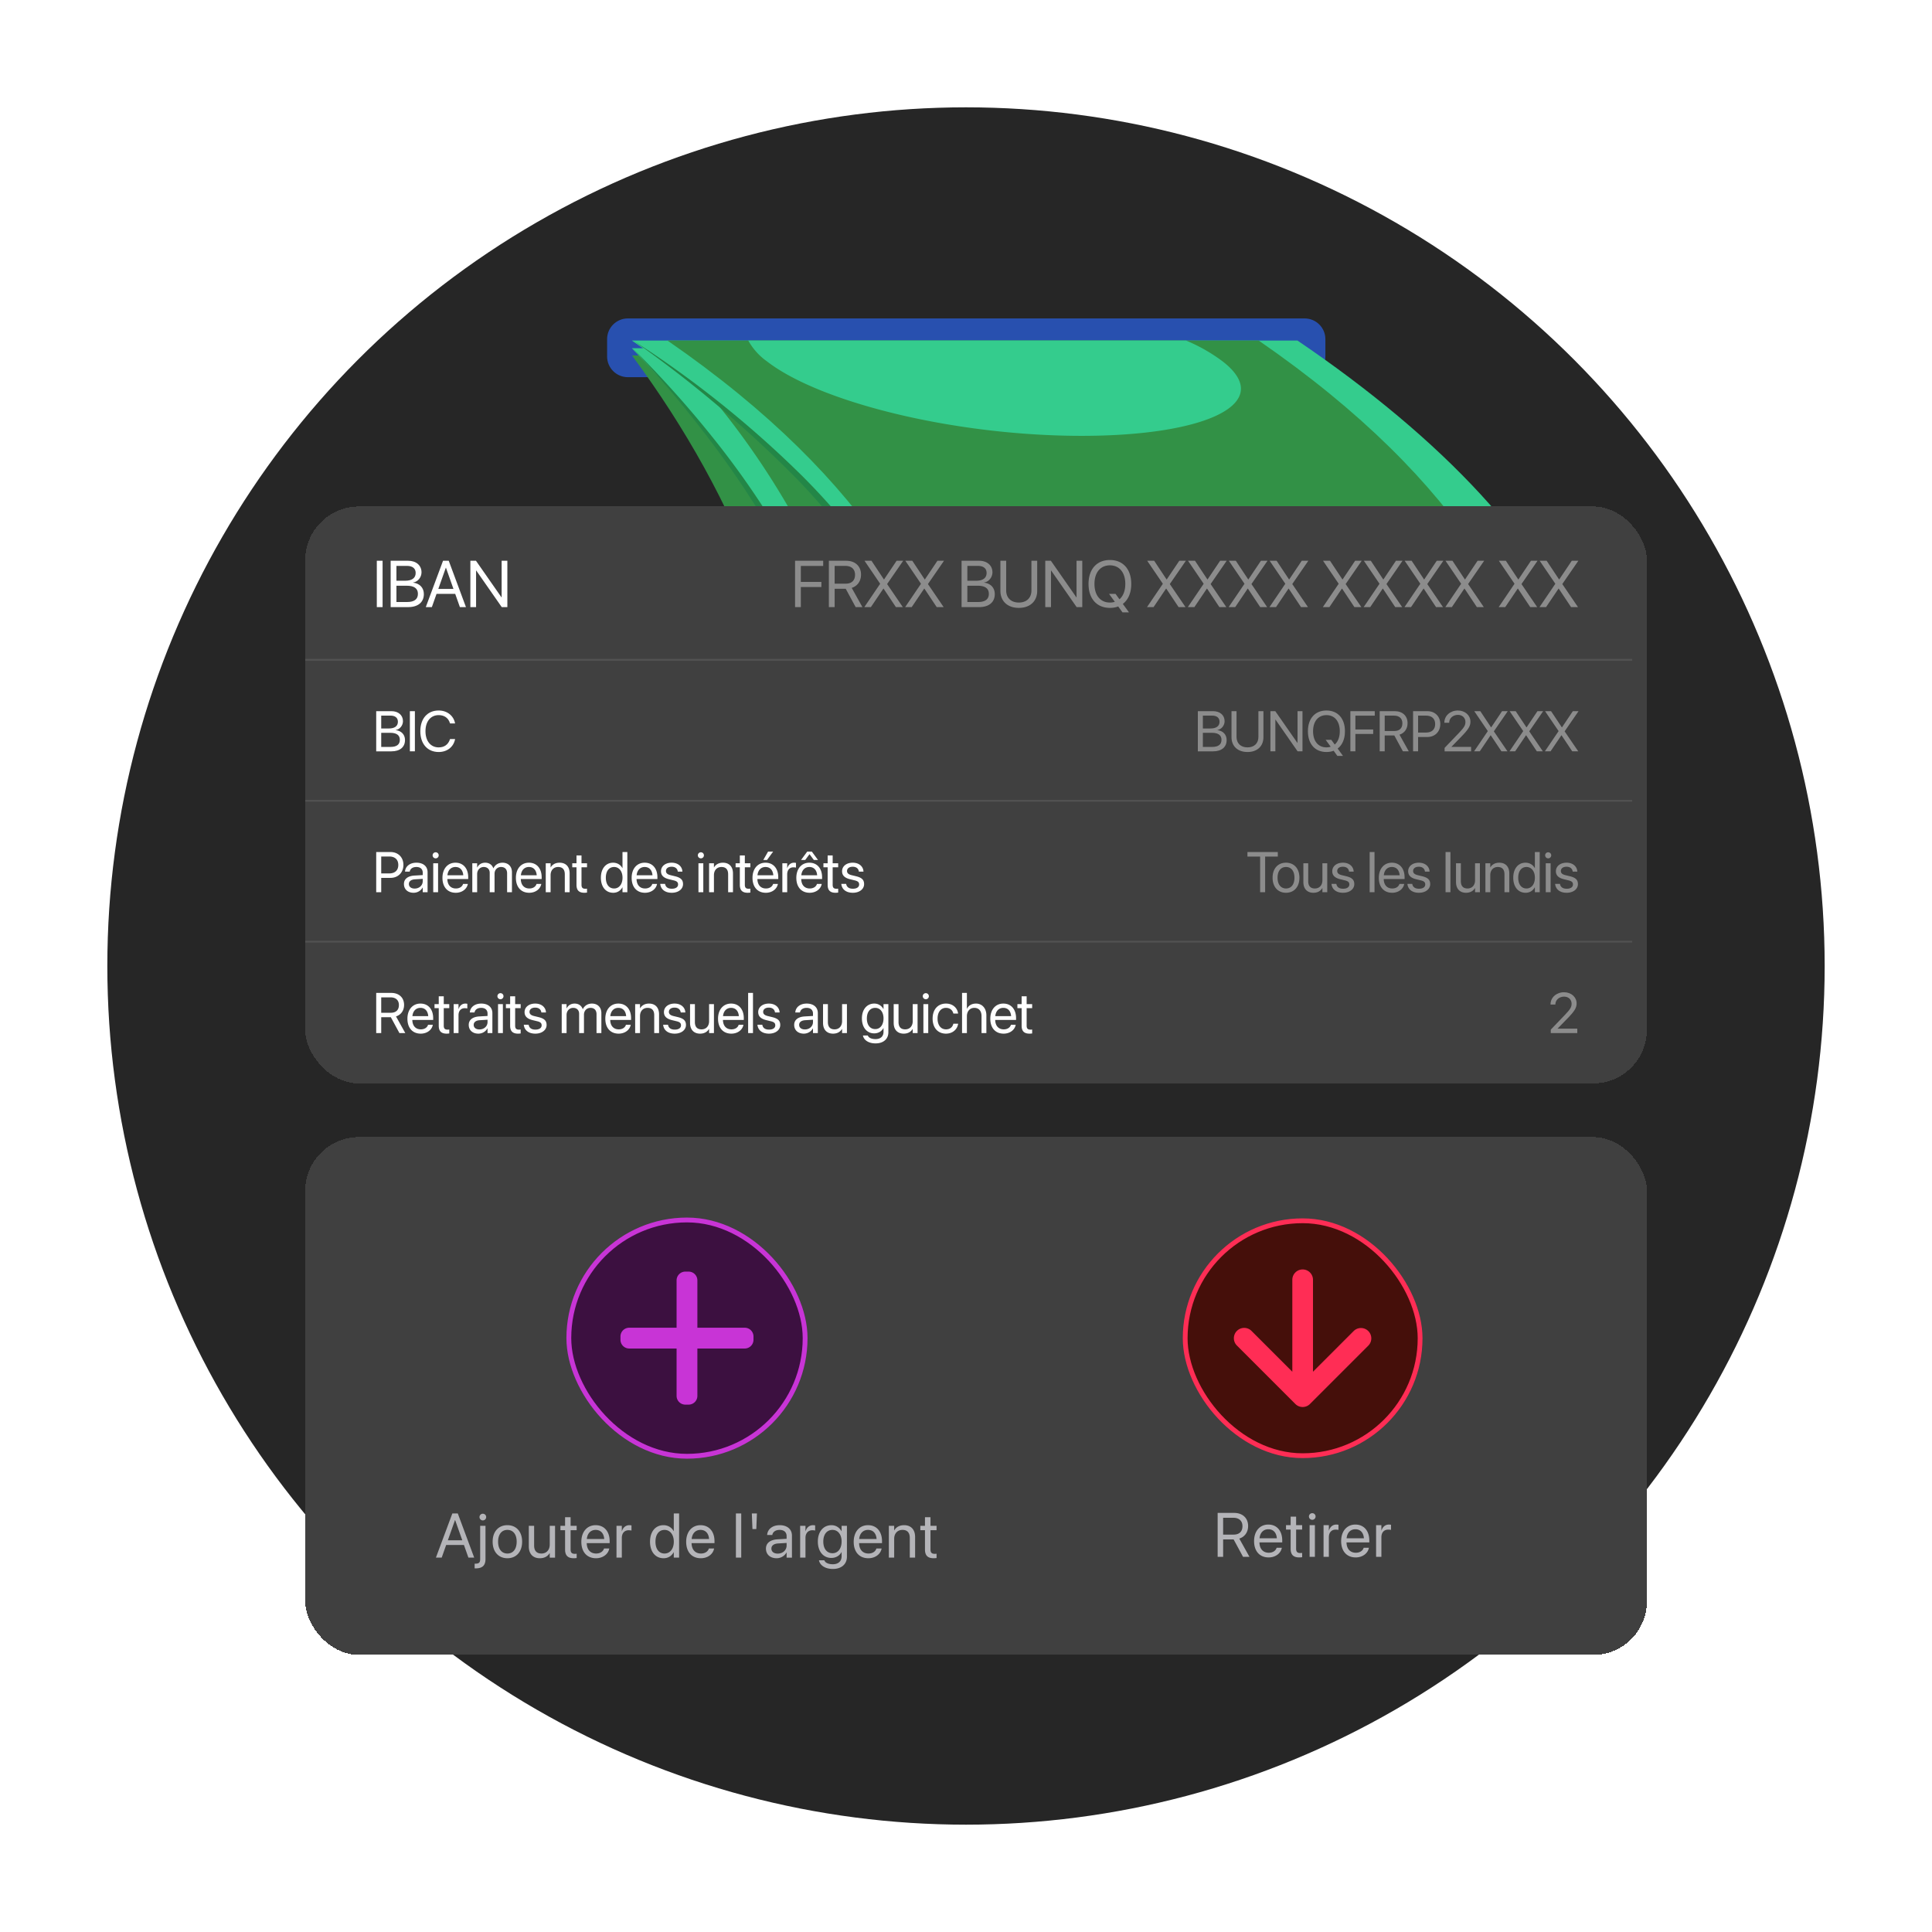 <svg xmlns="http://www.w3.org/2000/svg" width="576" height="576" fill="none"><g clip-path="url(#a)"><circle cx="288" cy="288" r="256" fill="#262626"/><g filter="url(#b)"><path fill="#2850AF" d="M388.946 70.936H187.197c-3.423 0-6.197 2.764-6.197 6.175v5.169c0 3.41 2.774 6.175 6.197 6.175h201.749c3.422 0 6.197-2.765 6.197-6.175v-5.17c0-3.41-2.775-6.174-6.197-6.174Z"/><path fill="#2850AF" d="M389.956 75.585H186.152v8.222h203.804v-8.222Z"/><path fill="#329146" d="M436.95 220.561H238.508c.87-46.731-17.86-95.057-50.098-138.595h198.442c32.203 43.538 50.933 91.864 50.098 138.595Z"/><path fill="#329146" d="M417.042 176.155c-26.181 2.567-39.097 25.602-43.448 38.959h-71.683c-4.909-13.357-34.118-36.392-61.169-38.959a236.946 236.946 0 0 0-41.777-94.19H375.23a236.542 236.542 0 0 1 41.812 94.19Z"/><path fill="#238647" d="M311.866 124.186c-37.564 0-74.224-14.64-85.538-32.992a20.355 20.355 0 0 1-3.238-9.228h130.519a36.482 36.482 0 0 1 8.599 9.228c11.315 18.352-12.881 32.992-50.342 32.992Z"/><path fill="#34CC8D" d="M454.152 203.424H255.71c-4.979-41.63-29.697-84.787-67.331-123.608h198.442c37.634 38.821 62.387 81.908 67.331 123.608Z"/><path fill="#238647" d="M454.149 203.426c-33.039.659-66.147.902-99.151 1.144h-100.3v-1.144a154.74 154.74 0 0 0-8.356-34.415 214.75 214.75 0 0 0-15.074-32.159 273.376 273.376 0 0 0-19.705-29.731 346.511 346.511 0 0 0-23.047-27.372 311.02 311.02 0 0 1 23.952 26.643 253.226 253.226 0 0 1 20.506 29.592 197.955 197.955 0 0 1 15.596 32.368 158.632 158.632 0 0 1 8.669 34.9l-1.288-1.11h99.151c32.935.382 65.869.624 99.047 1.284Z"/><path fill="#329146" d="M428.732 163.806c-25.867 2.289-35.928 22.827-38.609 34.692H318.44c-6.545-11.934-38.539-32.472-66.147-34.692a238.289 238.289 0 0 0-53.301-83.99h176.265a238.953 238.953 0 0 1 53.475 83.99Z"/><path fill="#238647" d="M317.089 117.457c-37.565 0-76-13.079-89.613-29.419a20.07 20.07 0 0 1-4.386-8.222h130.519a41.412 41.412 0 0 1 9.748 8.222c13.577 16.34-8.773 29.419-46.268 29.419Z"/><path fill="#34CC8D" d="M471.837 170.884H273.396c-10.932-31.5-41.778-64.041-85.017-93.356h198.442c43.204 29.315 74.085 61.856 85.016 93.356Z"/><path fill="#238647" d="M471.836 170.883c-33.038.659-66.147.936-99.151 1.179H272.629l-.314-.832a117.972 117.972 0 0 0-14.622-27.997 195.778 195.778 0 0 0-20.262-24.596 353.478 353.478 0 0 0-48.74-41.18 312.15 312.15 0 0 1 50.029 40 189.982 189.982 0 0 1 20.888 24.493 121.694 121.694 0 0 1 15.144 28.516l-1.183-.867h99.151c33.004.347 66.078.625 99.116 1.284Z"/><path fill="#329146" d="M440.747 140.98c-25.554 1.699-32.656 17.346-33.631 26.227h-71.682c-8.251-8.985-43.17-24.528-70.952-26.227-14.1-21.024-34.814-42.29-65.486-63.452h176.265c30.672 21.162 51.525 42.428 65.486 63.452Z"/><path fill="#34CC8D" d="M322.485 105.941c-37.565 0-77.88-9.853-93.825-22.203a18.71 18.71 0 0 1-5.57-6.21h130.519a50.388 50.388 0 0 1 10.897 6.21c15.945 12.35-4.526 22.203-42.021 22.203Z"/></g><g filter="url(#c)"><rect width="400" height="172" x="91" y="127.002" fill="#404040" rx="16" shape-rendering="crispEdges"/><path fill="#fff" d="M112.34 157.002v-13.816h1.724v13.816h-1.724Zm4.128 0v-13.816h5.237c2.365 0 3.964 1.379 3.964 3.447v.019c0 1.427-1.073 2.815-2.499 3.016v.038c1.991.23 3.198 1.571 3.198 3.399v.019c0 2.432-1.743 3.878-4.682 3.878h-5.218Zm4.844-12.293h-3.121v4.432h2.585c2.039 0 3.15-.813 3.15-2.307v-.019c0-1.36-.948-2.106-2.614-2.106Zm-.048 5.916h-3.073v4.855h3.236c2.068 0 3.169-.833 3.169-2.423v-.019c0-1.599-1.129-2.413-3.332-2.413Zm5.679 6.377 5.141-13.816h1.704l5.132 13.816h-1.809l-1.398-3.954h-5.563l-1.398 3.954h-1.809Zm5.974-11.748-2.24 6.329h4.519l-2.241-6.329h-.038Zm7.316 11.748v-13.816h1.675l7.602 10.905h.048v-10.905h1.704v13.816h-1.675l-7.602-10.905h-.048v10.905h-1.704Z"/><path fill="#fff" d="M237.036 157.002v-13.816h8.387v1.551h-6.664v4.749h6.118v1.532h-6.118v5.984h-1.723Zm10.082 0v-13.816h5.18c2.661 0 4.404 1.628 4.404 4.117v.019c0 1.915-1.053 3.399-2.777 3.945l3.198 5.735h-2.02l-2.958-5.467h-3.304v5.467h-1.723Zm1.723-6.989h3.304c1.771 0 2.776-.958 2.776-2.652v-.019c0-1.647-1.082-2.624-2.853-2.624h-3.227v5.295Zm8.848 6.989 4.71-6.941v-.039l-4.653-6.836h2.078l3.696 5.563h.057l3.734-5.563h1.963l-4.778 6.922v.039l4.672 6.855H267.1l-3.676-5.515h-.058l-3.724 5.515h-1.953Zm12.17 0 4.71-6.941v-.039l-4.653-6.836h2.078l3.695 5.563h.058l3.734-5.563h1.962l-4.777 6.922v.039l4.672 6.855h-2.068l-3.676-5.515h-.058l-3.724 5.515h-1.953Zm16.823 0v-13.816h5.237c2.365 0 3.964 1.379 3.964 3.447v.019c0 1.427-1.072 2.815-2.499 3.016v.038c1.992.23 3.198 1.571 3.198 3.399v.019c0 2.432-1.742 3.878-4.682 3.878h-5.218Zm4.845-12.293h-3.121v4.432h2.585c2.039 0 3.15-.813 3.15-2.307v-.019c0-1.36-.948-2.106-2.614-2.106Zm-.048 5.916h-3.073v4.855h3.236c2.068 0 3.169-.833 3.169-2.423v-.019c0-1.599-1.13-2.413-3.332-2.413Zm12.275 6.607c-3.428 0-5.496-2.068-5.496-5.075v-8.971h1.724v8.856c0 2.126 1.378 3.6 3.772 3.6s3.753-1.474 3.753-3.6v-8.856h1.723v8.971c0 3.007-2.048 5.075-5.476 5.075Zm7.88-.23v-13.816h1.676l7.602 10.905h.048v-10.905h1.704v13.816h-1.676l-7.601-10.905h-.048v10.905h-1.705Zm19.274.23c-3.925 0-6.376-2.748-6.376-7.133v-.019c0-4.376 2.46-7.123 6.376-7.123 3.907 0 6.358 2.747 6.358 7.123v.019c0 2.681-.91 4.739-2.509 5.946l1.829 2.518h-1.934l-1.274-1.762c-.737.287-1.57.431-2.47.431Zm0-1.59a4.78 4.78 0 0 0 1.465-.22l-1.733-2.374h1.934l1.178 1.618c1.11-.948 1.742-2.547 1.742-4.567v-.019c0-3.39-1.771-5.534-4.586-5.534-2.824 0-4.605 2.135-4.605 5.534v.019c0 3.399 1.771 5.543 4.605 5.543Zm11.06 1.36 4.711-6.941v-.039l-4.653-6.836h2.077l3.696 5.563h.057l3.734-5.563h1.963l-4.778 6.922v.039l4.673 6.855h-2.068l-3.677-5.515h-.057l-3.725 5.515h-1.953Zm12.17 0 4.71-6.941v-.039l-4.653-6.836h2.078l3.696 5.563h.057l3.734-5.563h1.963l-4.778 6.922v.039l4.672 6.855h-2.068l-3.676-5.515h-.058l-3.724 5.515h-1.953Zm12.17 0 4.71-6.941v-.039l-4.653-6.836h2.078l3.695 5.563h.058l3.734-5.563h1.962l-4.777 6.922v.039l4.672 6.855h-2.068l-3.676-5.515h-.058l-3.724 5.515h-1.953Zm12.169 0 4.711-6.941v-.039l-4.653-6.836h2.077l3.696 5.563h.057l3.734-5.563h1.963l-4.777 6.922v.039l4.672 6.855h-2.068l-3.677-5.515h-.057l-3.725 5.515h-1.953Zm15.914 0 4.711-6.941v-.039l-4.653-6.836h2.077l3.696 5.563h.058l3.734-5.563h1.962l-4.777 6.922v.039l4.672 6.855h-2.068l-3.677-5.515h-.057l-3.724 5.515h-1.954Zm12.17 0 4.711-6.941v-.039l-4.653-6.836h2.077l3.696 5.563h.057l3.734-5.563h1.963l-4.778 6.922v.039l4.673 6.855h-2.068l-3.677-5.515h-.057l-3.725 5.515h-1.953Zm12.17 0 4.71-6.941v-.039l-4.653-6.836h2.078l3.696 5.563h.057l3.734-5.563h1.963l-4.778 6.922v.039l4.672 6.855h-2.068l-3.676-5.515h-.058l-3.724 5.515h-1.953Zm12.17 0 4.71-6.941v-.039l-4.653-6.836h2.078l3.695 5.563h.058l3.734-5.563h1.962l-4.777 6.922v.039l4.672 6.855h-2.068l-3.676-5.515h-.058l-3.724 5.515h-1.953Zm15.914 0 4.71-6.941v-.039l-4.653-6.836h2.078l3.695 5.563h.058l3.734-5.563h1.962l-4.777 6.922v.039l4.672 6.855h-2.068l-3.676-5.515h-.058l-3.724 5.515h-1.953Zm12.169 0 4.711-6.941v-.039l-4.653-6.836h2.077l3.696 5.563h.057l3.734-5.563h1.963l-4.777 6.922v.039l4.672 6.855h-2.068l-3.677-5.515h-.057l-3.725 5.515h-1.953Z" opacity=".4"/><path stroke="#525252" stroke-width=".577" d="M91 172.714h395.622"/><path fill="#fff" d="M112.162 200.002v-11.978h4.541c2.05 0 3.436 1.195 3.436 2.988v.017c0 1.237-.93 2.44-2.166 2.615v.033c1.726.199 2.772 1.361 2.772 2.947v.016c0 2.109-1.511 3.362-4.059 3.362h-4.524Zm4.2-10.658h-2.706v3.843h2.241c1.769 0 2.731-.706 2.731-2v-.017c0-1.179-.821-1.826-2.266-1.826Zm-.041 5.13h-2.665v4.208h2.806c1.793 0 2.747-.722 2.747-2.1v-.017c0-1.386-.979-2.091-2.888-2.091Zm5.877 5.528v-11.978h1.495v11.978h-1.495Zm8.584.199c-3.328 0-5.47-2.424-5.47-6.192V194c0-3.768 2.133-6.175 5.47-6.175 2.49 0 4.425 1.51 4.881 3.777l.017.083h-1.511l-.058-.183c-.465-1.453-1.644-2.299-3.329-2.299-2.39 0-3.934 1.884-3.934 4.797v.009c0 2.913 1.552 4.814 3.934 4.814 1.677 0 2.839-.83 3.362-2.407l.025-.075h1.511l-.017.083c-.456 2.291-2.374 3.777-4.881 3.777Z"/><path fill="#fff" d="M357.123 200.002v-11.978h4.54c2.05 0 3.437 1.195 3.437 2.988v.017c0 1.237-.93 2.44-2.167 2.615v.033c1.727.199 2.773 1.361 2.773 2.947v.016c0 2.109-1.511 3.362-4.059 3.362h-4.524Zm4.2-10.658h-2.706v3.843h2.241c1.768 0 2.731-.706 2.731-2v-.017c0-1.179-.822-1.826-2.266-1.826Zm-.042 5.13h-2.664v4.208h2.805c1.793 0 2.748-.722 2.748-2.1v-.017c0-1.386-.979-2.091-2.889-2.091Zm10.643 5.727c-2.972 0-4.765-1.793-4.765-4.399v-7.778h1.494v7.678c0 1.843 1.195 3.121 3.271 3.121 2.075 0 3.254-1.278 3.254-3.121v-7.678h1.494v7.778c0 2.606-1.777 4.399-4.748 4.399Zm6.832-.199v-11.978h1.453l6.59 9.455h.042v-9.455h1.477v11.978h-1.452l-6.591-9.455h-.042v9.455h-1.477Zm16.71.199c-3.403 0-5.528-2.382-5.528-6.184V194c0-3.793 2.133-6.175 5.528-6.175 3.387 0 5.512 2.382 5.512 6.175v.017c0 2.324-.789 4.109-2.175 5.155l1.585 2.183h-1.676l-1.104-1.527c-.639.249-1.362.373-2.142.373Zm0-1.378c.457 0 .88-.066 1.27-.191l-1.502-2.058h1.676l1.021 1.403c.963-.822 1.511-2.208 1.511-3.96V194c0-2.938-1.535-4.797-3.976-4.797-2.449 0-3.993 1.851-3.993 4.797v.017c0 2.947 1.536 4.806 3.993 4.806Zm7.131 1.179v-11.978h7.272v1.345h-5.778v4.117h5.305v1.328h-5.305v5.188h-1.494Zm8.742 0v-11.978h4.49c2.308 0 3.819 1.411 3.819 3.569v.017c0 1.66-.913 2.947-2.407 3.42l2.772 4.972h-1.751l-2.565-4.74h-2.864v4.74h-1.494Zm1.494-6.06h2.864c1.535 0 2.407-.83 2.407-2.299v-.017c0-1.427-.938-2.274-2.474-2.274h-2.797v4.59Zm8.459 6.06v-11.978h4.267c2.249 0 3.843 1.552 3.843 3.827v.016c0 2.275-1.594 3.86-3.843 3.86h-2.773v4.275h-1.494Zm3.885-10.65h-2.391v5.047h2.391c1.71 0 2.698-.938 2.698-2.515v-.017c0-1.577-.988-2.515-2.698-2.515Zm5.512 10.65v-1.029l4.217-4.4c1.619-1.685 1.992-2.332 1.992-3.328v-.017c-.008-1.22-.929-2.1-2.233-2.1-1.494 0-2.606 1.029-2.606 2.316v.041h-1.444v-.049c0-2.076 1.793-3.611 4.025-3.611 2.167 0 3.752 1.452 3.752 3.328v.017c0 1.311-.606 2.299-2.805 4.549l-2.847 2.922v.033h5.852v1.328h-7.903Zm8.791 0 4.084-6.018v-.033l-4.034-5.927h1.802l3.204 4.823h.049l3.238-4.823h1.701l-4.142 6.001v.034l4.051 5.943h-1.793l-3.187-4.781h-.05l-3.229 4.781h-1.694Zm10.552 0 4.083-6.018v-.033l-4.034-5.927h1.802l3.204 4.823h.049l3.238-4.823h1.701l-4.142 6.001v.034l4.051 5.943h-1.793l-3.187-4.781h-.05l-3.229 4.781h-1.693Zm10.551 0 4.084-6.018v-.033l-4.035-5.927h1.802l3.204 4.823h.05l3.237-4.823h1.701l-4.142 6.001v.034l4.051 5.943h-1.793l-3.187-4.781h-.05l-3.229 4.781h-1.693Z" opacity=".4"/><path stroke="#525252" stroke-width=".5" d="M91 214.752h395.622"/><path fill="#fff" d="M112.162 242.002v-11.978h4.267c2.249 0 3.843 1.552 3.843 3.827v.016c0 2.275-1.594 3.86-3.843 3.86h-2.773v4.275h-1.494Zm3.885-10.65h-2.391v5.047h2.391c1.71 0 2.698-.938 2.698-2.515v-.017c0-1.577-.988-2.515-2.698-2.515Zm7.255 10.816c-1.718 0-2.872-1.038-2.872-2.606v-.017c0-1.469 1.146-2.391 3.13-2.507l2.473-.141v-.722c0-1.054-.689-1.694-1.892-1.694-1.112 0-1.81.532-1.976 1.304l-.016.074h-1.395l.008-.091c.125-1.419 1.362-2.565 3.395-2.565 2.042 0 3.321 1.104 3.321 2.831v5.968h-1.445v-1.403H126c-.506.946-1.544 1.569-2.698 1.569Zm-1.394-2.606c0 .83.681 1.353 1.718 1.353 1.362 0 2.407-.938 2.407-2.192v-.705l-2.307.141c-1.154.066-1.818.581-1.818 1.386v.017Zm7.978-7.654a.907.907 0 0 1-.905-.905c0-.506.407-.904.905-.904.506 0 .905.398.905.904a.902.902 0 0 1-.905.905Zm-.722 10.094v-8.633h1.444v8.633h-1.444Zm6.724.166c-2.482 0-3.976-1.735-3.976-4.449v-.009c0-2.672 1.527-4.507 3.885-4.507 2.357 0 3.793 1.752 3.793 4.341v.532h-6.217c.033 1.776 1.012 2.814 2.548 2.814 1.096 0 1.868-.548 2.117-1.287l.025-.075h1.419l-.016.083c-.283 1.428-1.694 2.557-3.578 2.557Zm-.1-7.687c-1.253 0-2.233.855-2.39 2.466h4.723c-.141-1.677-1.071-2.466-2.333-2.466Zm5.023 7.521v-8.633h1.444v1.262h.034c.39-.855 1.253-1.428 2.365-1.428 1.179 0 2.051.606 2.424 1.66h.033c.482-1.037 1.494-1.66 2.706-1.66 1.71 0 2.814 1.121 2.814 2.839v5.96h-1.444v-5.628c0-1.187-.656-1.893-1.793-1.893-1.146 0-1.951.855-1.951 2.034v5.487h-1.444v-5.786c0-1.046-.697-1.735-1.768-1.735-1.146 0-1.976.905-1.976 2.109v5.412h-1.444Zm16.976.166c-2.482 0-3.976-1.735-3.976-4.449v-.009c0-2.672 1.527-4.507 3.885-4.507 2.357 0 3.793 1.752 3.793 4.341v.532h-6.217c.033 1.776 1.012 2.814 2.548 2.814 1.096 0 1.868-.548 2.117-1.287l.025-.075h1.419l-.017.083c-.282 1.428-1.693 2.557-3.577 2.557Zm-.1-7.687c-1.253 0-2.233.855-2.39 2.466h4.723c-.141-1.677-1.071-2.466-2.333-2.466Zm5.023 7.521v-8.633h1.444v1.229h.033c.465-.806 1.345-1.395 2.657-1.395 1.892 0 2.988 1.229 2.988 3.196v5.603h-1.444v-5.346c0-1.403-.656-2.175-1.984-2.175-1.362 0-2.25.972-2.25 2.441v5.08h-1.444Zm11.53.166c-1.585 0-2.365-.714-2.365-2.366v-5.238h-1.262v-1.195h1.262v-2.332h1.494v2.332h1.643v1.195h-1.643v5.23c0 .921.407 1.179 1.179 1.179.174 0 .34-.025.464-.034v1.171a6.098 6.098 0 0 1-.772.058Zm8.577 0c-2.208 0-3.669-1.76-3.669-4.482v-.009c0-2.722 1.477-4.474 3.644-4.474 1.22 0 2.224.614 2.764 1.61h.033v-4.789h1.444v11.978h-1.444v-1.461h-.033c-.54 1.004-1.503 1.627-2.739 1.627Zm.282-1.278c1.461 0 2.498-1.27 2.498-3.204v-.009c0-1.926-1.046-3.196-2.498-3.196-1.528 0-2.474 1.229-2.474 3.196v.009c0 1.983.946 3.204 2.474 3.204Zm9.198 1.278c-2.482 0-3.976-1.735-3.976-4.449v-.009c0-2.672 1.527-4.507 3.884-4.507 2.358 0 3.794 1.752 3.794 4.341v.532h-6.217c.033 1.776 1.012 2.814 2.548 2.814 1.096 0 1.868-.548 2.117-1.287l.025-.075h1.419l-.017.083c-.282 1.428-1.693 2.557-3.577 2.557Zm-.1-7.687c-1.253 0-2.233.855-2.39 2.466h4.723c-.141-1.677-1.071-2.466-2.333-2.466Zm8.086 7.687c-2.034 0-3.262-1.038-3.437-2.582l-.008-.074h1.444l.017.083c.174.863.813 1.369 1.992 1.369 1.171 0 1.868-.489 1.868-1.27v-.008c0-.623-.324-.971-1.303-1.212l-1.37-.332c-1.627-.39-2.416-1.145-2.416-2.391v-.008c0-1.486 1.304-2.54 3.171-2.54 1.893 0 3.097 1.104 3.204 2.548l.009.108h-1.378l-.008-.058c-.117-.838-.756-1.394-1.827-1.394-1.046 0-1.693.506-1.693 1.27v.008c0 .589.39.996 1.345 1.229l1.369.332c1.744.423 2.374 1.112 2.374 2.34v.009c0 1.51-1.427 2.573-3.353 2.573Zm8.676-10.26a.907.907 0 0 1-.905-.905c0-.506.407-.904.905-.904.506 0 .904.398.904.904a.901.901 0 0 1-.904.905Zm-.723 10.094v-8.633h1.445v8.633h-1.445Zm3.172 0v-8.633h1.444v1.229h.034c.464-.806 1.344-1.395 2.656-1.395 1.892 0 2.988 1.229 2.988 3.196v5.603h-1.444v-5.346c0-1.403-.656-2.175-1.984-2.175-1.361 0-2.25.972-2.25 2.441v5.08h-1.444Zm11.531.166c-1.586 0-2.366-.714-2.366-2.366v-5.238h-1.262v-1.195h1.262v-2.332h1.494v2.332h1.644v1.195h-1.644v5.23c0 .921.407 1.179 1.179 1.179.174 0 .34-.025.465-.034v1.171c-.183.025-.49.058-.772.058Zm5.744-9.787h-1.112l1.42-2.49h1.51l-1.818 2.49Zm-.356 9.787c-2.482 0-3.977-1.735-3.977-4.449v-.009c0-2.672 1.528-4.507 3.885-4.507 2.358 0 3.794 1.752 3.794 4.341v.532h-6.218c.034 1.776 1.013 2.814 2.549 2.814 1.095 0 1.867-.548 2.116-1.287l.025-.075h1.42l-.017.083c-.282 1.428-1.693 2.557-3.577 2.557Zm-.1-7.687c-1.254 0-2.233.855-2.391 2.466h4.723c-.141-1.677-1.07-2.466-2.332-2.466Zm5.023 7.521v-8.633h1.444v1.461h.033c.291-.996 1.038-1.627 2.009-1.627.249 0 .465.042.581.058v1.403c-.116-.041-.423-.083-.772-.083-1.121 0-1.851.78-1.851 2.092v5.329h-1.444Zm5.578-9.621 1.835-2.49h1.378l1.834 2.49h-1.245l-1.278-1.726-1.278 1.726h-1.246Zm2.565 9.787c-2.482 0-3.976-1.735-3.976-4.449v-.009c0-2.672 1.528-4.507 3.885-4.507 2.357 0 3.794 1.752 3.794 4.341v.532h-6.218c.033 1.776 1.013 2.814 2.549 2.814 1.095 0 1.867-.548 2.116-1.287l.025-.075h1.42l-.017.083c-.282 1.428-1.693 2.557-3.578 2.557Zm-.099-7.687c-1.254 0-2.233.855-2.391 2.466h4.723c-.141-1.677-1.071-2.466-2.332-2.466Zm7.828 7.687c-1.585 0-2.366-.714-2.366-2.366v-5.238h-1.261v-1.195h1.261v-2.332h1.495v2.332h1.643v1.195h-1.643v5.23c0 .921.406 1.179 1.178 1.179.175 0 .341-.025.465-.034v1.171c-.183.025-.49.058-.772.058Zm5.147 0c-2.033 0-3.262-1.038-3.436-2.582l-.008-.074h1.444l.016.083c.175.863.814 1.369 1.993 1.369 1.17 0 1.867-.489 1.867-1.27v-.008c0-.623-.323-.971-1.303-1.212l-1.37-.332c-1.626-.39-2.415-1.145-2.415-2.391v-.008c0-1.486 1.303-2.54 3.171-2.54 1.892 0 3.096 1.104 3.204 2.548l.008.108h-1.378l-.008-.058c-.116-.838-.755-1.394-1.826-1.394-1.046 0-1.694.506-1.694 1.27v.008c0 .589.391.996 1.345 1.229l1.37.332c1.743.423 2.374 1.112 2.374 2.34v.009c0 1.51-1.428 2.573-3.354 2.573Z"/><path fill="#fff" d="M375.689 242.002v-10.633h-3.777v-1.345h9.048v1.345h-3.777v10.633h-1.494Zm7.72.166c-2.399 0-4.001-1.735-4.001-4.482v-.017c0-2.748 1.61-4.466 3.993-4.466 2.382 0 4.001 1.71 4.001 4.466v.017c0 2.755-1.611 4.482-3.993 4.482Zm.008-1.278c1.519 0 2.507-1.179 2.507-3.204v-.017c0-2.025-.996-3.188-2.523-3.188-1.503 0-2.515 1.171-2.515 3.188v.017c0 2.033 1.004 3.204 2.531 3.204Zm8.152 1.278c-1.892 0-2.988-1.229-2.988-3.196v-5.603h1.445v5.346c0 1.403.655 2.175 1.983 2.175 1.362 0 2.25-.972 2.25-2.441v-5.08h1.444v8.633h-1.444v-1.229h-.033c-.465.806-1.345 1.395-2.657 1.395Zm8.842 0c-2.034 0-3.263-1.038-3.437-2.582l-.008-.074h1.444l.017.083c.174.863.813 1.369 1.992 1.369 1.17 0 1.867-.489 1.867-1.27v-.008c0-.623-.323-.971-1.303-1.212l-1.369-.332c-1.627-.39-2.416-1.145-2.416-2.391v-.008c0-1.486 1.303-2.54 3.171-2.54 1.893 0 3.096 1.104 3.204 2.548l.008.108h-1.378l-.008-.058c-.116-.838-.755-1.394-1.826-1.394-1.046 0-1.693.506-1.693 1.27v.008c0 .589.39.996 1.344 1.229l1.37.332c1.743.423 2.374 1.112 2.374 2.34v.009c0 1.51-1.428 2.573-3.353 2.573Zm7.936-.166v-11.978h1.445v11.978h-1.445Zm6.708.166c-2.482 0-3.976-1.735-3.976-4.449v-.009c0-2.672 1.528-4.507 3.885-4.507 2.357 0 3.793 1.752 3.793 4.341v.532h-6.217c.033 1.776 1.013 2.814 2.548 2.814 1.096 0 1.868-.548 2.117-1.287l.025-.075h1.419l-.016.083c-.282 1.428-1.693 2.557-3.578 2.557Zm-.099-7.687c-1.254 0-2.233.855-2.391 2.466h4.723c-.141-1.677-1.071-2.466-2.332-2.466Zm8.085 7.687c-2.033 0-3.262-1.038-3.436-2.582l-.008-.074h1.444l.016.083c.175.863.814 1.369 1.993 1.369 1.17 0 1.867-.489 1.867-1.27v-.008c0-.623-.323-.971-1.303-1.212l-1.37-.332c-1.626-.39-2.415-1.145-2.415-2.391v-.008c0-1.486 1.303-2.54 3.171-2.54 1.892 0 3.096 1.104 3.204 2.548l.008.108h-1.378l-.008-.058c-.116-.838-.755-1.394-1.826-1.394-1.046 0-1.694.506-1.694 1.27v.008c0 .589.391.996 1.345 1.229l1.37.332c1.743.423 2.374 1.112 2.374 2.34v.009c0 1.51-1.428 2.573-3.354 2.573Zm7.937-.166v-11.978h1.445v11.978h-1.445Zm6.102.166c-1.892 0-2.988-1.229-2.988-3.196v-5.603h1.444v5.346c0 1.403.656 2.175 1.984 2.175 1.361 0 2.25-.972 2.25-2.441v-5.08h1.444v8.633h-1.444v-1.229h-.034c-.464.806-1.344 1.395-2.656 1.395Zm5.778-.166v-8.633h1.445v1.229h.033c.465-.806 1.344-1.395 2.656-1.395 1.893 0 2.988 1.229 2.988 3.196v5.603h-1.444v-5.346c0-1.403-.656-2.175-1.984-2.175-1.361 0-2.249.972-2.249 2.441v5.08h-1.445Zm11.971.166c-2.208 0-3.669-1.76-3.669-4.482v-.009c0-2.722 1.477-4.474 3.644-4.474 1.22 0 2.224.614 2.764 1.61h.033v-4.789h1.444v11.978h-1.444v-1.461h-.033c-.54 1.004-1.503 1.627-2.739 1.627Zm.282-1.278c1.461 0 2.498-1.27 2.498-3.204v-.009c0-1.926-1.046-3.196-2.498-3.196-1.527 0-2.474 1.229-2.474 3.196v.009c0 1.983.947 3.204 2.474 3.204Zm6.459-8.982a.907.907 0 0 1-.905-.905c0-.506.407-.904.905-.904.506 0 .904.398.904.904a.901.901 0 0 1-.904.905Zm-.723 10.094v-8.633h1.445v8.633h-1.445Zm6.235.166c-2.034 0-3.262-1.038-3.436-2.582l-.009-.074h1.445l.016.083c.174.863.814 1.369 1.992 1.369 1.171 0 1.868-.489 1.868-1.27v-.008c0-.623-.324-.971-1.303-1.212l-1.37-.332c-1.627-.39-2.415-1.145-2.415-2.391v-.008c0-1.486 1.303-2.54 3.171-2.54 1.892 0 3.096 1.104 3.204 2.548l.008.108h-1.378l-.008-.058c-.117-.838-.756-1.394-1.826-1.394-1.046 0-1.694.506-1.694 1.27v.008c0 .589.39.996 1.345 1.229l1.37.332c1.743.423 2.374 1.112 2.374 2.34v.009c0 1.51-1.428 2.573-3.354 2.573Z" opacity=".4"/><path stroke="#525252" stroke-width=".5" d="M91 256.752h395.622"/><path fill="#fff" d="M112.162 284.002v-11.978h4.491c2.307 0 3.818 1.411 3.818 3.569v.017c0 1.66-.913 2.947-2.407 3.42l2.772 4.972h-1.751l-2.565-4.74h-2.864v4.74h-1.494Zm1.494-6.06h2.864c1.536 0 2.407-.83 2.407-2.299v-.017c0-1.427-.938-2.274-2.473-2.274h-2.798v4.59Zm11.788 6.226c-2.482 0-3.976-1.735-3.976-4.449v-.009c0-2.672 1.527-4.507 3.885-4.507 2.357 0 3.793 1.752 3.793 4.341v.532h-6.217c.033 1.776 1.013 2.814 2.548 2.814 1.096 0 1.868-.548 2.117-1.287l.025-.075h1.419l-.016.083c-.283 1.428-1.694 2.557-3.578 2.557Zm-.1-7.687c-1.253 0-2.232.855-2.39 2.466h4.723c-.141-1.677-1.071-2.466-2.333-2.466Zm7.829 7.687c-1.586 0-2.366-.714-2.366-2.366v-5.238h-1.262v-1.195h1.262v-2.332h1.494v2.332h1.644v1.195h-1.644v5.23c0 .921.407 1.179 1.179 1.179.174 0 .34-.025.465-.034v1.171c-.183.025-.49.058-.772.058Zm2.084-.166v-8.633h1.444v1.461h.034c.29-.996 1.037-1.627 2.008-1.627.249 0 .465.042.581.058v1.403c-.116-.041-.423-.083-.772-.083-1.12 0-1.851.78-1.851 2.092v5.329h-1.444Zm7.364.166c-1.719 0-2.873-1.038-2.873-2.606v-.017c0-1.469 1.146-2.391 3.13-2.507l2.474-.141v-.722c0-1.054-.689-1.694-1.893-1.694-1.112 0-1.81.532-1.976 1.304l-.016.074h-1.395l.009-.091c.124-1.419 1.361-2.565 3.395-2.565 2.042 0 3.32 1.104 3.32 2.831v5.968h-1.444v-1.403h-.034c-.506.946-1.544 1.569-2.697 1.569Zm-1.395-2.606c0 .83.681 1.353 1.718 1.353 1.362 0 2.408-.938 2.408-2.192v-.705l-2.308.141c-1.154.066-1.818.581-1.818 1.386v.017Zm7.978-7.654a.907.907 0 0 1-.905-.905c0-.506.407-.904.905-.904.506 0 .905.398.905.904a.902.902 0 0 1-.905.905Zm-.722 10.094v-8.633h1.444v8.633h-1.444Zm5.977.166c-1.586 0-2.366-.714-2.366-2.366v-5.238h-1.262v-1.195h1.262v-2.332h1.494v2.332h1.644v1.195h-1.644v5.23c0 .921.407 1.179 1.179 1.179.174 0 .34-.025.465-.034v1.171c-.183.025-.49.058-.772.058Zm5.147 0c-2.034 0-3.262-1.038-3.436-2.582l-.009-.074h1.445l.016.083c.175.863.814 1.369 1.992 1.369 1.171 0 1.868-.489 1.868-1.27v-.008c0-.623-.324-.971-1.303-1.212l-1.37-.332c-1.627-.39-2.415-1.145-2.415-2.391v-.008c0-1.486 1.303-2.54 3.171-2.54 1.892 0 3.096 1.104 3.204 2.548l.008.108h-1.378l-.008-.058c-.116-.838-.756-1.394-1.826-1.394-1.046 0-1.694.506-1.694 1.27v.008c0 .589.39.996 1.345 1.229l1.37.332c1.743.423 2.374 1.112 2.374 2.34v.009c0 1.51-1.428 2.573-3.354 2.573Zm7.862-.166v-8.633h1.445v1.262h.033c.39-.855 1.253-1.428 2.366-1.428 1.178 0 2.05.606 2.424 1.66h.033c.481-1.037 1.494-1.66 2.706-1.66 1.71 0 2.814 1.121 2.814 2.839v5.96h-1.445v-5.628c0-1.187-.655-1.893-1.793-1.893-1.145 0-1.95.855-1.95 2.034v5.487h-1.445v-5.786c0-1.046-.697-1.735-1.768-1.735-1.145 0-1.975.905-1.975 2.109v5.412h-1.445Zm16.976.166c-2.482 0-3.976-1.735-3.976-4.449v-.009c0-2.672 1.528-4.507 3.885-4.507 2.357 0 3.793 1.752 3.793 4.341v.532h-6.217c.033 1.776 1.013 2.814 2.548 2.814 1.096 0 1.868-.548 2.117-1.287l.025-.075h1.419l-.016.083c-.282 1.428-1.693 2.557-3.578 2.557Zm-.099-7.687c-1.254 0-2.233.855-2.391 2.466h4.723c-.141-1.677-1.071-2.466-2.332-2.466Zm5.022 7.521v-8.633h1.445v1.229h.033c.465-.806 1.345-1.395 2.656-1.395 1.893 0 2.988 1.229 2.988 3.196v5.603h-1.444v-5.346c0-1.403-.656-2.175-1.984-2.175-1.361 0-2.249.972-2.249 2.441v5.08h-1.445Zm11.788.166c-2.034 0-3.262-1.038-3.436-2.582l-.009-.074h1.445l.016.083c.175.863.814 1.369 1.992 1.369 1.171 0 1.868-.489 1.868-1.27v-.008c0-.623-.324-.971-1.303-1.212l-1.37-.332c-1.627-.39-2.415-1.145-2.415-2.391v-.008c0-1.486 1.303-2.54 3.171-2.54 1.892 0 3.096 1.104 3.204 2.548l.008.108h-1.378l-.008-.058c-.116-.838-.756-1.394-1.826-1.394-1.046 0-1.694.506-1.694 1.27v.008c0 .589.39.996 1.345 1.229l1.37.332c1.743.423 2.374 1.112 2.374 2.34v.009c0 1.51-1.428 2.573-3.354 2.573Zm7.563 0c-1.893 0-2.988-1.229-2.988-3.196v-5.603h1.444v5.346c0 1.403.656 2.175 1.984 2.175 1.361 0 2.249-.972 2.249-2.441v-5.08h1.445v8.633h-1.445v-1.229h-.033c-.465.806-1.345 1.395-2.656 1.395Zm9.331 0c-2.482 0-3.976-1.735-3.976-4.449v-.009c0-2.672 1.527-4.507 3.884-4.507 2.358 0 3.794 1.752 3.794 4.341v.532h-6.217c.033 1.776 1.012 2.814 2.548 2.814 1.096 0 1.868-.548 2.117-1.287l.024-.075h1.42l-.017.083c-.282 1.428-1.693 2.557-3.577 2.557Zm-.1-7.687c-1.253 0-2.233.855-2.391 2.466h4.724c-.142-1.677-1.071-2.466-2.333-2.466Zm5.097 7.521v-11.978h1.445v11.978h-1.445Zm6.218.166c-2.033 0-3.262-1.038-3.436-2.582l-.008-.074h1.444l.017.083c.174.863.813 1.369 1.992 1.369 1.17 0 1.867-.489 1.867-1.27v-.008c0-.623-.323-.971-1.303-1.212l-1.369-.332c-1.627-.39-2.416-1.145-2.416-2.391v-.008c0-1.486 1.303-2.54 3.171-2.54 1.893 0 3.096 1.104 3.204 2.548l.008.108h-1.378l-.008-.058c-.116-.838-.755-1.394-1.826-1.394-1.046 0-1.693.506-1.693 1.27v.008c0 .589.39.996 1.344 1.229l1.37.332c1.743.423 2.374 1.112 2.374 2.34v.009c0 1.51-1.428 2.573-3.354 2.573Zm10.386 0c-1.718 0-2.872-1.038-2.872-2.606v-.017c0-1.469 1.146-2.391 3.13-2.507l2.473-.141v-.722c0-1.054-.689-1.694-1.892-1.694-1.113 0-1.81.532-1.976 1.304l-.017.074h-1.394l.008-.091c.125-1.419 1.362-2.565 3.395-2.565 2.042 0 3.321 1.104 3.321 2.831v5.968h-1.445v-1.403h-.033c-.506.946-1.544 1.569-2.698 1.569Zm-1.394-2.606c0 .83.68 1.353 1.718 1.353 1.361 0 2.407-.938 2.407-2.192v-.705l-2.307.141c-1.154.066-1.818.581-1.818 1.386v.017Zm10.111 2.606c-1.893 0-2.989-1.229-2.989-3.196v-5.603h1.445v5.346c0 1.403.656 2.175 1.984 2.175 1.361 0 2.249-.972 2.249-2.441v-5.08h1.445v8.633h-1.445v-1.229h-.033c-.465.806-1.345 1.395-2.656 1.395Zm12.677 2.905c-2.134 0-3.479-1.004-3.761-2.282l-.016-.075h1.452l.033.075c.274.622 1.096 1.004 2.275 1.004 1.519 0 2.382-.838 2.382-2.175v-1.104h-.033c-.515.955-1.511 1.569-2.748 1.569-2.174 0-3.66-1.752-3.66-4.449v-.009c0-2.681 1.502-4.424 3.694-4.424 1.22 0 2.183.664 2.714 1.627h.033v-1.461h1.445v8.392c0 2.001-1.47 3.312-3.81 3.312Zm-.1-4.266c1.469 0 2.465-1.254 2.465-3.171v-.009c0-1.9-1.004-3.146-2.465-3.146-1.536 0-2.499 1.229-2.499 3.146v.009c0 1.959.963 3.171 2.499 3.171Zm8.484 1.361c-1.893 0-2.988-1.229-2.988-3.196v-5.603h1.444v5.346c0 1.403.656 2.175 1.984 2.175 1.361 0 2.249-.972 2.249-2.441v-5.08h1.445v8.633h-1.445v-1.229h-.033c-.465.806-1.344 1.395-2.656 1.395Zm6.592-10.26a.907.907 0 0 1-.905-.905.9.9 0 0 1 .905-.904c.506 0 .904.398.904.904a.901.901 0 0 1-.904.905Zm-.723 10.094v-8.633h1.445v8.633h-1.445Zm6.75.166c-2.449 0-4.001-1.743-4.001-4.491v-.008c0-2.723 1.585-4.466 3.984-4.466 2.15 0 3.42 1.428 3.603 2.905l.008.067h-1.411l-.017-.067c-.216-.863-.913-1.627-2.183-1.627-1.502 0-2.507 1.246-2.507 3.205v.008c0 2.009 1.03 3.196 2.524 3.196 1.178 0 1.934-.664 2.174-1.627l.017-.067h1.419l-.008.058c-.232 1.644-1.652 2.914-3.602 2.914Zm4.773-.166v-11.978h1.445v4.723h.033c.465-.971 1.403-1.544 2.689-1.544 1.835 0 3.088 1.42 3.088 3.511v5.288h-1.444v-5.039c0-1.56-.797-2.482-2.142-2.482-1.336 0-2.224 1.013-2.224 2.482v5.039h-1.445Zm12.402.166c-2.482 0-3.976-1.735-3.976-4.449v-.009c0-2.672 1.528-4.507 3.885-4.507 2.358 0 3.794 1.752 3.794 4.341v.532h-6.218c.033 1.776 1.013 2.814 2.549 2.814 1.095 0 1.867-.548 2.116-1.287l.025-.075h1.42l-.017.083c-.282 1.428-1.693 2.557-3.578 2.557Zm-.099-7.687c-1.254 0-2.233.855-2.391 2.466h4.723c-.141-1.677-1.07-2.466-2.332-2.466Zm7.828 7.687c-1.585 0-2.366-.714-2.366-2.366v-5.238h-1.261v-1.195h1.261v-2.332h1.495v2.332h1.643v1.195h-1.643v5.23c0 .921.406 1.179 1.178 1.179.175 0 .341-.025.465-.034v1.171c-.182.025-.49.058-.772.058Z"/><path fill="#fff" d="M462.342 284.002v-1.029l4.217-4.4c1.619-1.685 1.992-2.332 1.992-3.328v-.017c-.008-1.22-.929-2.1-2.233-2.1-1.494 0-2.606 1.029-2.606 2.316v.041h-1.444v-.049c0-2.076 1.793-3.611 4.025-3.611 2.167 0 3.752 1.452 3.752 3.328v.017c0 1.311-.606 2.299-2.805 4.549l-2.847 2.922v.033h5.852v1.328h-7.903Z" opacity=".4"/></g><g filter="url(#d)"><rect width="400" height="154.384" x="91" y="315.002" fill="#404040" rx="16" shape-rendering="crispEdges"/><rect width="70.445" height="70.445" x="169.59" y="339.721" fill="#3C1040" rx="35.223"/><rect width="70.445" height="70.445" x="169.59" y="339.721" stroke="#C834D6" stroke-width="1.438" rx="35.223"/><path fill="#C834D6" d="M204.325 355.114a2.609 2.609 0 0 0-2.609 2.609v14.122h-14.122a2.61 2.61 0 0 0-2.61 2.609v.979a2.61 2.61 0 0 0 2.61 2.609h14.122v14.122a2.609 2.609 0 0 0 2.609 2.609h.978a2.61 2.61 0 0 0 2.61-2.609v-14.122h14.122a2.609 2.609 0 0 0 2.609-2.609v-.979a2.609 2.609 0 0 0-2.609-2.609h-14.122v-14.122a2.61 2.61 0 0 0-2.61-2.609h-.978Z"/><path fill="#B4B4B8" d="m129.96 440.386 4.9-13.169h1.625l4.891 13.169h-1.725l-1.332-3.769h-5.302l-1.332 3.769h-1.725Zm5.694-11.198-2.135 6.033h4.307l-2.135-6.033h-.037Zm8.298.101a.998.998 0 0 1-.995-.995c0-.557.448-.995.995-.995.557 0 .995.438.995.995a.991.991 0 0 1-.995.995Zm-2.144 14.3c-.101 0-.201 0-.302-.009v-1.396h.247c1.031 0 1.405-.32 1.405-1.378v-9.911h1.588v9.892c0 1.926-.913 2.802-2.938 2.802Zm9.465-3.021c-2.637 0-4.398-1.907-4.398-4.928v-.018c0-3.021 1.77-4.91 4.389-4.91s4.399 1.88 4.399 4.91v.018c0 3.03-1.771 4.928-4.39 4.928Zm.009-1.405c1.67 0 2.756-1.296 2.756-3.523v-.018c0-2.227-1.095-3.504-2.774-3.504-1.652 0-2.765 1.287-2.765 3.504v.018c0 2.236 1.104 3.523 2.783 3.523Zm9.658 1.405c-2.081 0-3.285-1.35-3.285-3.513v-6.16h1.587v5.877c0 1.542.721 2.391 2.182 2.391 1.496 0 2.473-1.068 2.473-2.683v-5.585h1.587v9.491h-1.587v-1.351h-.037c-.511.885-1.478 1.533-2.92 1.533Zm10.132 0c-1.743 0-2.601-.785-2.601-2.601v-5.758h-1.387v-1.314h1.387v-2.564h1.643v2.564h1.807v1.314h-1.807v5.749c0 1.013.447 1.296 1.295 1.296.192 0 .375-.027.512-.036v1.286a6.639 6.639 0 0 1-.849.064Zm6.618 0c-2.728 0-4.371-1.907-4.371-4.891v-.009c0-2.939 1.679-4.956 4.271-4.956 2.592 0 4.17 1.926 4.17 4.773v.584h-6.835c.037 1.953 1.114 3.094 2.802 3.094 1.204 0 2.053-.602 2.327-1.415l.027-.082h1.561l-.018.092c-.311 1.569-1.862 2.81-3.934 2.81Zm-.109-8.45c-1.378 0-2.455.94-2.628 2.71h5.192c-.155-1.843-1.177-2.71-2.564-2.71Zm6.217 8.268v-9.491h1.588v1.606h.036c.32-1.095 1.141-1.789 2.209-1.789.273 0 .511.046.638.064v1.543c-.127-.046-.465-.092-.848-.092-1.232 0-2.035.858-2.035 2.3v5.859h-1.588Zm14.031.182c-2.428 0-4.034-1.934-4.034-4.928v-.009c0-2.993 1.625-4.919 4.007-4.919 1.341 0 2.445.676 3.038 1.771h.037v-5.266h1.588v13.169h-1.588v-1.606h-.037c-.593 1.104-1.651 1.788-3.011 1.788Zm.31-1.405c1.606 0 2.747-1.396 2.747-3.523v-.009c0-2.117-1.15-3.513-2.747-3.513-1.679 0-2.719 1.35-2.719 3.513v.009c0 2.181 1.04 3.523 2.719 3.523Zm10.807 1.405c-2.728 0-4.371-1.907-4.371-4.891v-.009c0-2.939 1.679-4.956 4.271-4.956 2.592 0 4.171 1.926 4.171 4.773v.584h-6.836c.037 1.953 1.114 3.094 2.802 3.094 1.205 0 2.053-.602 2.327-1.415l.027-.082h1.561l-.018.092c-.311 1.569-1.862 2.81-3.934 2.81Zm-.109-8.45c-1.378 0-2.455.94-2.628 2.71h5.192c-.155-1.843-1.177-2.71-2.564-2.71Zm10.563 8.268v-13.169h1.588v13.169H219.4Zm4.931-8.524-.183-4.645h1.515l-.183 4.645h-1.149Zm7.184 8.706c-1.889 0-3.158-1.14-3.158-2.865v-.018c0-1.616 1.26-2.629 3.441-2.756l2.719-.156v-.794c0-1.158-.757-1.861-2.08-1.861-1.223 0-1.99.584-2.172 1.433l-.019.082h-1.533l.009-.101c.137-1.56 1.497-2.82 3.733-2.82 2.245 0 3.65 1.214 3.65 3.112v6.562h-1.588v-1.543h-.036c-.557 1.041-1.698 1.725-2.966 1.725Zm-1.533-2.865c0 .912.748 1.487 1.889 1.487 1.496 0 2.646-1.031 2.646-2.409v-.776l-2.537.156c-1.268.073-1.998.638-1.998 1.524v.018Zm8.571 2.683v-9.491h1.588v1.606h.037c.319-1.095 1.14-1.789 2.208-1.789.274 0 .511.046.639.064v1.543c-.128-.046-.466-.092-.849-.092-1.232 0-2.035.858-2.035 2.3v5.859h-1.588Zm9.758 3.376c-2.345 0-3.824-1.104-4.134-2.509l-.018-.082h1.597l.036.082c.301.684 1.205 1.104 2.501 1.104 1.67 0 2.619-.922 2.619-2.391v-1.214h-.037c-.565 1.05-1.661 1.725-3.02 1.725-2.391 0-4.025-1.926-4.025-4.891v-.01c0-2.947 1.652-4.864 4.061-4.864 1.342 0 2.4.731 2.984 1.789h.037v-1.606h1.588v9.226c0 2.199-1.616 3.641-4.189 3.641Zm-.11-4.69c1.616 0 2.711-1.378 2.711-3.486v-.01c0-2.089-1.104-3.458-2.711-3.458-1.688 0-2.746 1.35-2.746 3.458v.01c0 2.153 1.058 3.486 2.746 3.486Zm10.689 1.496c-2.728 0-4.371-1.907-4.371-4.891v-.009c0-2.939 1.679-4.956 4.271-4.956 2.591 0 4.17 1.926 4.17 4.773v.584h-6.835c.037 1.953 1.113 3.094 2.802 3.094 1.204 0 2.053-.602 2.327-1.415l.027-.082h1.561l-.019.092c-.31 1.569-1.861 2.81-3.933 2.81Zm-.109-8.45c-1.378 0-2.455.94-2.629 2.71h5.193c-.155-1.843-1.177-2.71-2.564-2.71Zm6.217 8.268v-9.491h1.587v1.351h.037c.511-.886 1.478-1.534 2.92-1.534 2.081 0 3.285 1.351 3.285 3.514v6.16h-1.587v-5.877c0-1.542-.721-2.391-2.181-2.391-1.497 0-2.474 1.068-2.474 2.683v5.585h-1.587Zm13.371.182c-1.743 0-2.601-.785-2.601-2.601v-5.758h-1.387v-1.314h1.387v-2.564h1.643v2.564h1.807v1.314h-1.807v5.749c0 1.013.447 1.296 1.296 1.296.192 0 .374-.027.511-.036v1.286a6.639 6.639 0 0 1-.849.064Z"/><rect width="70.036" height="70.036" x="353.347" y="339.959" fill="#450F0A" rx="35.018"/><rect width="70.036" height="70.036" x="353.347" y="339.959" stroke="#FF2D55" stroke-width="1.429" rx="35.018"/><path fill="#FF2D55" d="M388.369 354.468a3.08 3.08 0 0 1 3.08 3.081v27.413l12.167-12.166a3.081 3.081 0 0 1 4.357 4.356l-17.426 17.426a2.983 2.983 0 0 1-.228.206l.228-.206-.182.168-.295.222-.271.161-.215.102-.345.124-.312.074-.319.042-.239.009-.195-.006-.276-.03-.217-.041-.286-.08-.241-.092-.281-.138-.309-.197-.146-.113-.227-.205-17.425-17.426a3.08 3.08 0 1 1 4.356-4.356l12.166 12.166.001-27.413a3.08 3.08 0 0 1 3.08-3.081Z"/><path fill="#B4B4B8" d="M363.027 440.144v-13.092h4.909c2.522 0 4.173 1.542 4.173 3.901v.019c0 1.814-.998 3.22-2.631 3.737l3.03 5.435h-1.914l-2.803-5.18h-3.131v5.18h-1.633Zm1.633-6.623h3.131c1.678 0 2.631-.907 2.631-2.513v-.018c0-1.561-1.026-2.486-2.704-2.486h-3.058v5.017Zm13.576 6.804c-2.713 0-4.346-1.896-4.346-4.862v-.01c0-2.921 1.669-4.926 4.246-4.926 2.577 0 4.146 1.914 4.146 4.745v.581h-6.795c.036 1.941 1.107 3.075 2.785 3.075 1.198 0 2.041-.599 2.314-1.406l.027-.082h1.551l-.018.091c-.308 1.561-1.851 2.794-3.91 2.794Zm-.109-8.401c-1.37 0-2.441.935-2.613 2.695h5.162c-.154-1.833-1.17-2.695-2.549-2.695Zm9.247 8.401c-1.733 0-2.585-.78-2.585-2.585v-5.725h-1.379v-1.307h1.379v-2.549h1.633v2.549h1.796v1.307h-1.796v5.716c0 1.007.444 1.288 1.288 1.288.191 0 .372-.027.508-.036v1.279a6.76 6.76 0 0 1-.844.063Zm3.859-11.213a.991.991 0 0 1-.989-.989c0-.554.444-.989.989-.989a.98.98 0 0 1 .989.989.986.986 0 0 1-.989.989Zm-.79 11.032v-9.436h1.579v9.436h-1.579Zm4.158 0v-9.436h1.579v1.597h.036c.317-1.089 1.134-1.778 2.195-1.778.273 0 .509.045.636.063v1.534c-.127-.046-.463-.091-.844-.091-1.225 0-2.023.853-2.023 2.286v5.825h-1.579Zm9.592.181c-2.713 0-4.346-1.896-4.346-4.862v-.01c0-2.921 1.67-4.926 4.246-4.926 2.577 0 4.147 1.914 4.147 4.745v.581h-6.796c.036 1.941 1.107 3.075 2.785 3.075 1.198 0 2.042-.599 2.314-1.406l.027-.082h1.552l-.018.091c-.309 1.561-1.851 2.794-3.911 2.794Zm-.109-8.401c-1.37 0-2.44.935-2.613 2.695h5.163c-.154-1.833-1.171-2.695-2.55-2.695Zm6.181 8.22v-9.436h1.579v1.597h.036c.318-1.089 1.134-1.778 2.196-1.778.272 0 .508.045.635.063v1.534c-.127-.046-.463-.091-.844-.091-1.225 0-2.023.853-2.023 2.286v5.825h-1.579Z"/></g></g><defs><filter id="b" width="338.836" height="197.625" x="157" y="70.936" color-interpolation-filters="sRGB" filterUnits="userSpaceOnUse"><feFlood flood-opacity="0" result="BackgroundImageFix"/><feColorMatrix in="SourceAlpha" result="hardAlpha" values="0 0 0 0 0 0 0 0 0 0 0 0 0 0 0 0 0 0 127 0"/><feOffset dy="24"/><feGaussianBlur stdDeviation="12"/><feComposite in2="hardAlpha" operator="out"/><feColorMatrix values="0 0 0 0 0 0 0 0 0 0 0 0 0 0 0 0 0 0 0.15 0"/><feBlend in2="BackgroundImageFix" result="effect1_dropShadow_4944_183848"/><feBlend in="SourceGraphic" in2="effect1_dropShadow_4944_183848" result="shape"/></filter><filter id="c" width="448" height="220" x="67" y="127.002" color-interpolation-filters="sRGB" filterUnits="userSpaceOnUse"><feFlood flood-opacity="0" result="BackgroundImageFix"/><feColorMatrix in="SourceAlpha" result="hardAlpha" values="0 0 0 0 0 0 0 0 0 0 0 0 0 0 0 0 0 0 127 0"/><feOffset dy="24"/><feGaussianBlur stdDeviation="12"/><feComposite in2="hardAlpha" operator="out"/><feColorMatrix values="0 0 0 0 0 0 0 0 0 0 0 0 0 0 0 0 0 0 0.15 0"/><feBlend in2="BackgroundImageFix" result="effect1_dropShadow_4944_183848"/><feBlend in="SourceGraphic" in2="effect1_dropShadow_4944_183848" result="shape"/></filter><filter id="d" width="448" height="202.384" x="67" y="315.002" color-interpolation-filters="sRGB" filterUnits="userSpaceOnUse"><feFlood flood-opacity="0" result="BackgroundImageFix"/><feColorMatrix in="SourceAlpha" result="hardAlpha" values="0 0 0 0 0 0 0 0 0 0 0 0 0 0 0 0 0 0 127 0"/><feOffset dy="24"/><feGaussianBlur stdDeviation="12"/><feComposite in2="hardAlpha" operator="out"/><feColorMatrix values="0 0 0 0 0 0 0 0 0 0 0 0 0 0 0 0 0 0 0.15 0"/><feBlend in2="BackgroundImageFix" result="effect1_dropShadow_4944_183848"/><feBlend in="SourceGraphic" in2="effect1_dropShadow_4944_183848" result="shape"/></filter><clipPath id="a"><path fill="#fff" d="M32 32h512v512H32z"/></clipPath></defs></svg>